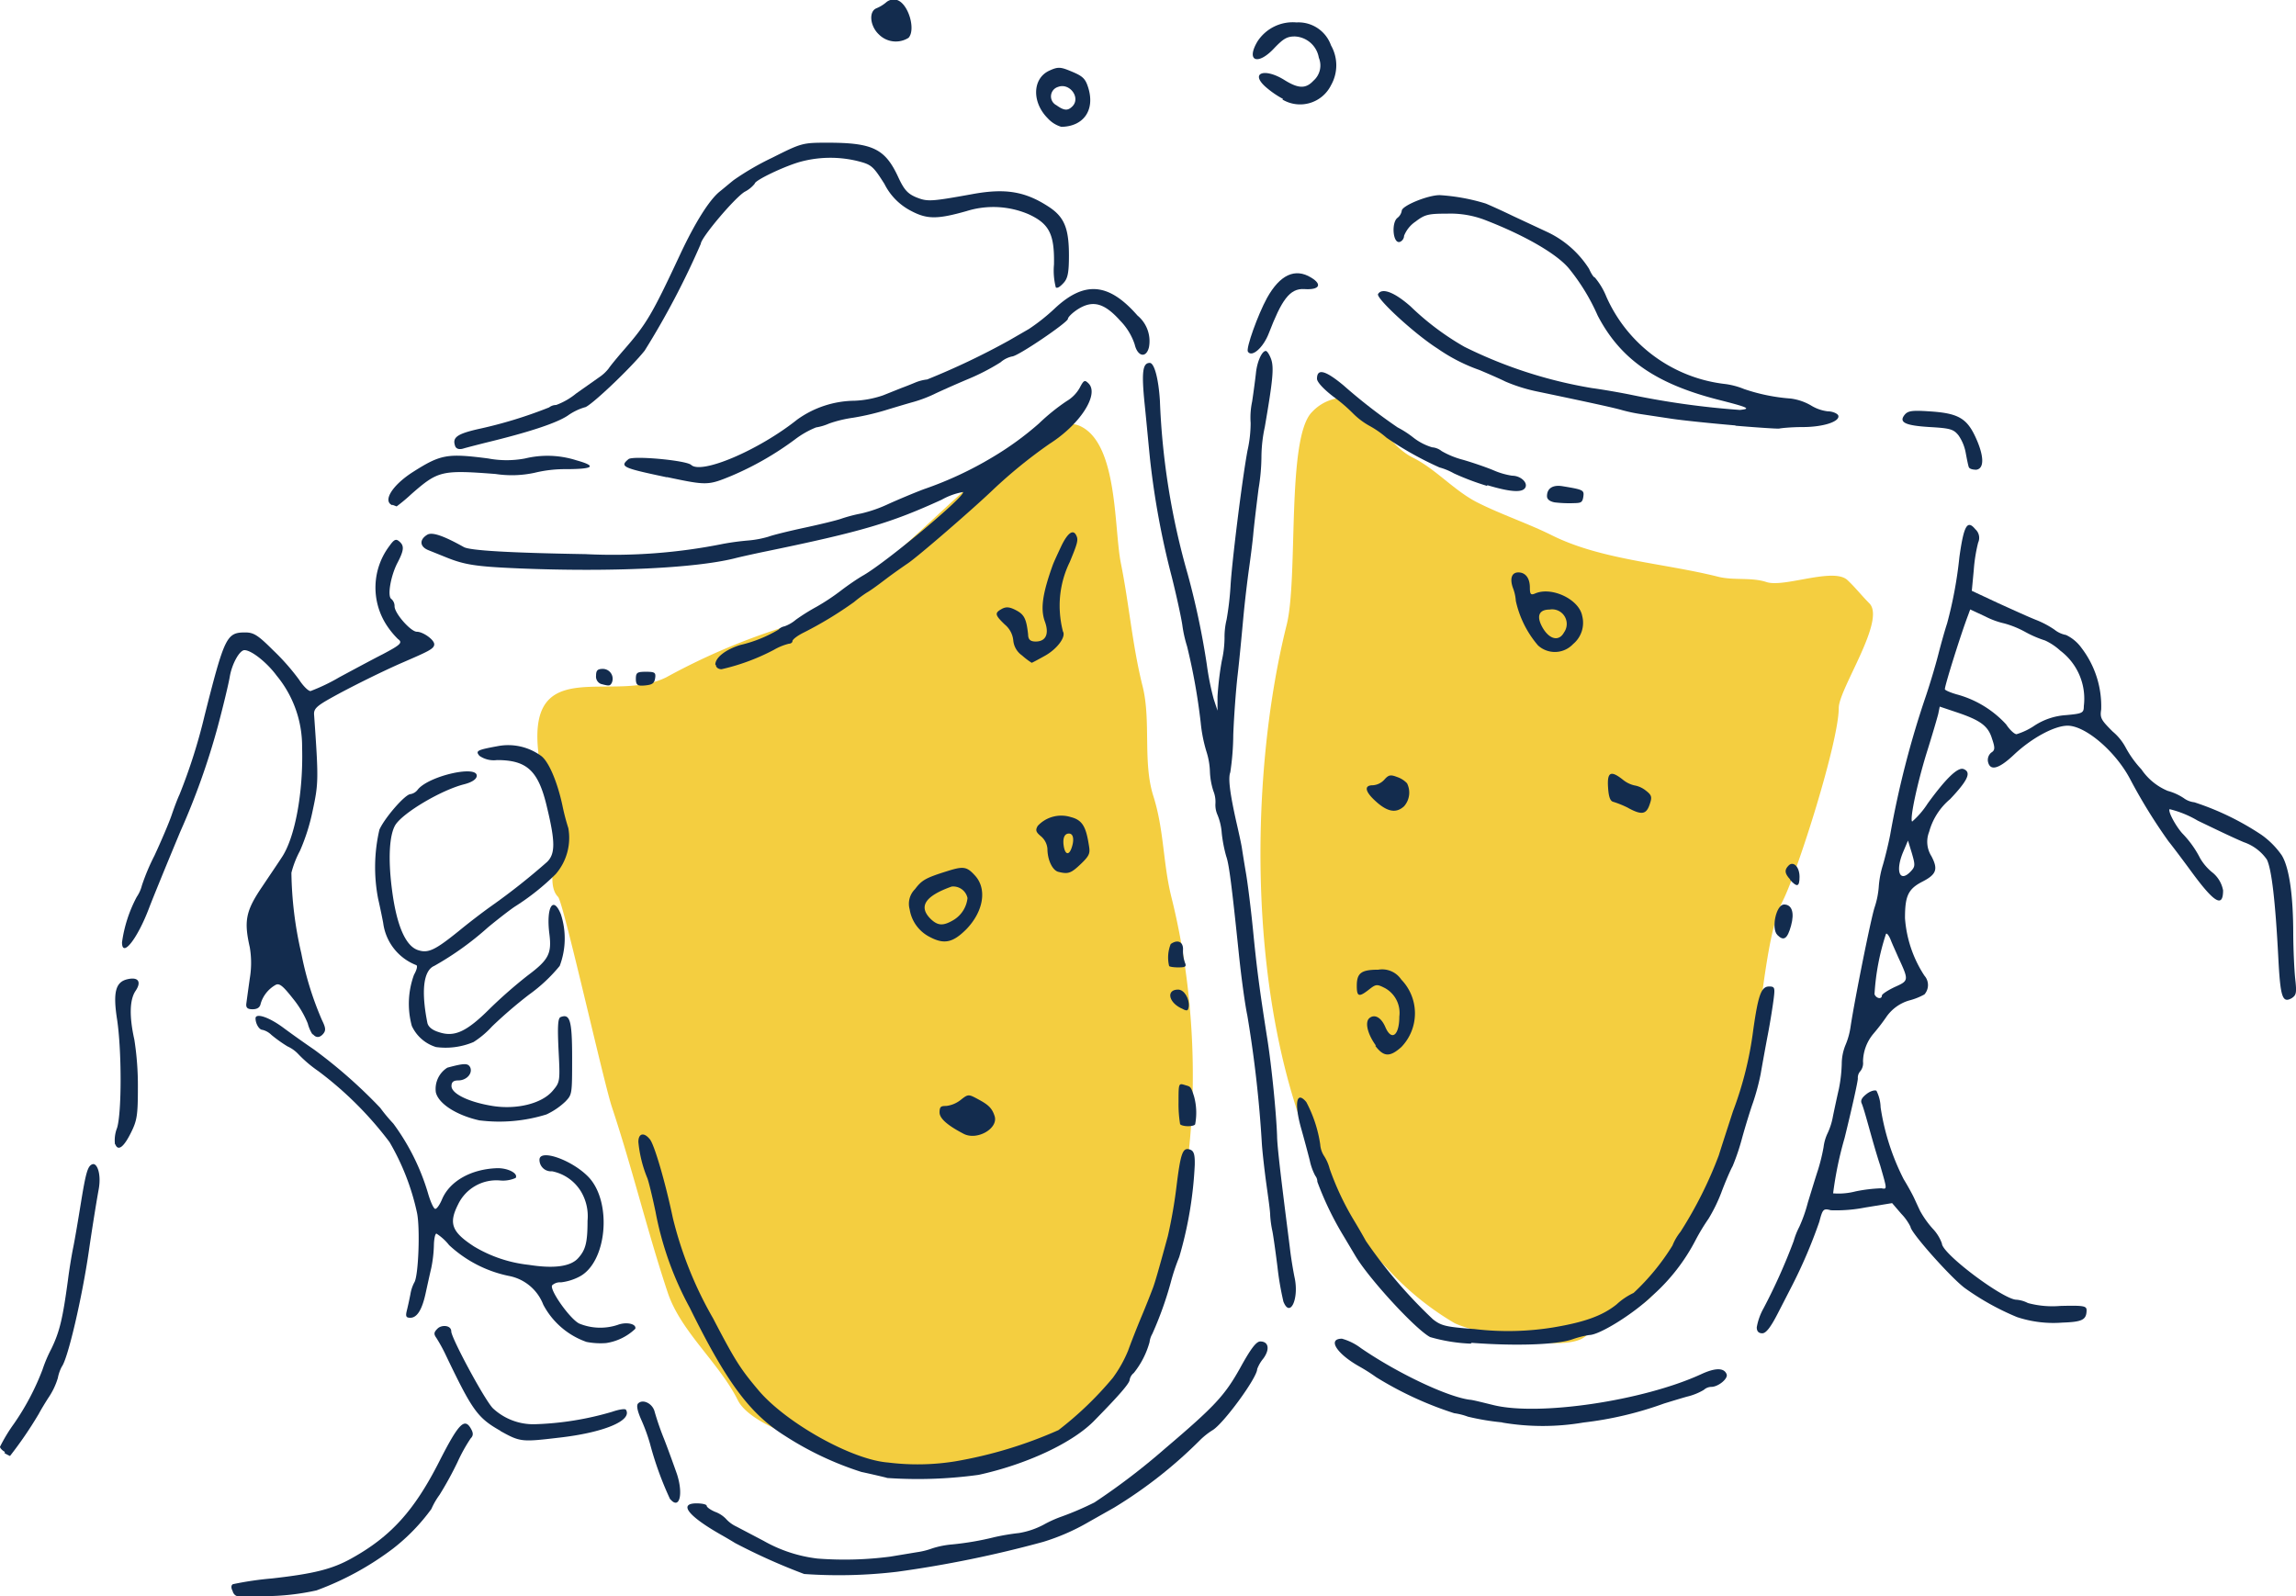<svg xmlns="http://www.w3.org/2000/svg" width="199.65" height="138.83" viewBox="0 0 199.65 138.83"><defs><style>.cls-1{fill:#f4ce40;}.cls-2{fill:#132c4e;}</style></defs><title>icon_4</title><g id="レイヤー_2" data-name="レイヤー 2"><g id="トップ"><path class="cls-1" d="M46.8,65.33c-.89-8.47,6.55-4.13,11.14-6.43a56.54,56.54,0,0,1,10.82-4.55C76.08,52.52,89.05,34.61,94,37.09,97.23,38.7,96.86,46,97.47,49c.71,3.52,1,7.16,1.88,10.66.76,3,0,6.61.94,9.57s.83,5.83,1.57,8.79c2.88,11.5,2.66,26.21-2.35,36.24-1.53,3-2.62,8-6,9.72-10,5-12.9,4.8-24,1.1-1.66-.55-4.58-1.78-5.34-3.29-1.65-3.3-5-6-6.12-9.42-1.75-5.25-3.07-10.78-4.86-16.15C52.42,93.81,49,78.5,48.53,78c-1.32-1.32.49-5.12-.32-6.75a15.71,15.71,0,0,1-1.41-6Zm70.28-30.75a3.91,3.91,0,0,0-3,1.26c-2.24,2.24-1.17,14.42-2.2,18.51-4.14,16.58-3.41,43.81,8.79,56a25,25,0,0,0,5.8,4.71c1.6.8,9.8,2.76,11.45,1.1,1.47-1.47,5.19-2.06,6.28-4.24a134.27,134.27,0,0,0,7.53-17.25c1.4-4.2,1.56-12.85,3.29-16.32,1.32-2.63,4.87-13.84,4.87-16.78,0-1.65,4.13-7.64,2.66-9.1-.73-.74-1.22-1.38-1.88-2-1.18-1.18-5.53.66-7.06.15-1.34-.44-2.87-.12-4.23-.47-4.77-1.19-10.15-1.46-14.44-3.6-2-1-4.38-1.8-6.43-2.83s-3.64-2.92-5.65-3.92c-2.45-1.22-3.54-4.61-5.8-5.18Z"/><path class="cls-2" d="M20.25,138.41c-.17-.31-.17-.54,0-.64a27.92,27.92,0,0,1,3.4-.5c3.65-.41,5.23-.81,6.89-1.73,3.43-1.9,5.47-4.14,7.65-8.43,1.71-3.36,2.22-3.87,2.79-2.81.19.35.17.57-.06.8a14.5,14.5,0,0,0-1.14,2.06A29.86,29.86,0,0,1,38.22,130a6.49,6.49,0,0,0-.71,1.23,17,17,0,0,1-3.33,3.44,25.66,25.66,0,0,1-6.66,3.64,21.06,21.06,0,0,1-4.49.5c-2.34.14-2.53.11-2.78-.35Z"/><path class="cls-2" d="M69.92,136.88a52.64,52.64,0,0,1-6-2.69c-.21-.13-.76-.46-1.24-.73-2.85-1.62-3.7-2.72-2.11-2.72.48,0,.88.09.88.21s.33.36.74.53a2.51,2.51,0,0,1,.93.6,2.81,2.81,0,0,0,.92.68L66.4,134a12.4,12.4,0,0,0,4.68,1.54,30.66,30.66,0,0,0,6.35-.17l2.29-.38a6.54,6.54,0,0,0,1.36-.34,7.89,7.89,0,0,1,1.73-.34,25.33,25.33,0,0,0,3.7-.64,19.88,19.88,0,0,1,2.1-.35,7,7,0,0,0,2.13-.72,10.32,10.32,0,0,1,1.43-.66,26.09,26.09,0,0,0,3-1.28,58.18,58.18,0,0,0,6.13-4.68c4.34-3.69,5.19-4.61,6.53-7,.94-1.71,1.41-2.32,1.76-2.32.73,0,.85.69.26,1.49a3.14,3.14,0,0,0-.53.91c0,.76-3,4.85-3.92,5.34a6.47,6.47,0,0,0-1,.79,39.58,39.58,0,0,1-7.52,5.92l-2.23,1.26a18.65,18.65,0,0,1-3.94,1.72A99.14,99.14,0,0,1,78,136.69a43,43,0,0,1-8.11.19Z"/><path class="cls-2" d="M58.28,130.4a29,29,0,0,1-1.76-4.85,15.7,15.7,0,0,0-.75-2.06c-.35-.79-.45-1.28-.28-1.44.4-.41,1.27,0,1.44.74a24.59,24.59,0,0,0,.83,2.39c.37.95.86,2.32,1.1,3,.58,1.77.22,3.15-.58,2.19Z"/><path class="cls-2" d="M77.13,128.52c-.41-.1-1.41-.34-2.22-.51a27.8,27.8,0,0,1-6.65-3.14c-3.05-1.91-5.09-4.66-8.29-11.16A28.36,28.36,0,0,1,57,105.37c-.25-1.19-.56-2.49-.7-2.89a10.92,10.92,0,0,1-.79-3.17c0-.76.49-.87,1-.23.37.43,1.31,3.58,2,6.85A33.24,33.24,0,0,0,62,114.64c1.94,3.72,2.37,4.39,4,6.32,2.4,2.8,8.08,6,11.24,6.23a20.61,20.61,0,0,0,5.8-.1,37.75,37.75,0,0,0,9-2.72,29.81,29.81,0,0,0,4.73-4.55,11.14,11.14,0,0,0,1.32-2.35c.23-.64.76-2,1.18-3s.84-2.08.94-2.35c.19-.47.5-1.54,1.34-4.62a42.35,42.35,0,0,0,.75-4.3c.37-3,.55-3.47,1.22-3.21.3.12.39.45.37,1.33a34,34,0,0,1-1.35,8,17.77,17.77,0,0,0-.74,2.22A30.63,30.63,0,0,1,100.2,116a1.9,1.9,0,0,0-.24.72,7.43,7.43,0,0,1-1.37,2.68,1,1,0,0,0-.36.59c0,.29-.85,1.29-3,3.48-1.89,2-6,3.89-10.13,4.79a38.73,38.73,0,0,1-8,.27Z"/><path class="cls-2" d="M.43,126.27c-.24-.13-.43-.34-.43-.45a14.22,14.22,0,0,1,1.21-2,21.89,21.89,0,0,0,2.49-4.72,12,12,0,0,1,.76-1.79c.74-1.52,1-2.68,1.45-6,.11-.88.32-2.16.46-2.84s.43-2.4.66-3.83c.44-2.71.6-3.24,1-3.39s.8.82.55,2.19-.66,4-.86,5.4c-.58,4-1.81,9.29-2.34,10a3.5,3.5,0,0,0-.35,1,6.2,6.2,0,0,1-.75,1.61c-.31.47-.72,1.15-.91,1.51a34.41,34.41,0,0,1-2.5,3.66,3.6,3.6,0,0,1-.49-.26Z"/><path class="cls-2" d="M43.53,124.44c-2-1.13-2.45-1.76-4.74-6.54a13.91,13.91,0,0,0-.84-1.54c-.25-.35-.23-.5.11-.83s1.18-.3,1.18.26,2.92,6,3.63,6.69a5.15,5.15,0,0,0,3.57,1.38,26.43,26.43,0,0,0,6.81-1.09c.58-.2,1.11-.28,1.18-.17.58.94-1.93,2-5.93,2.44-3.14.37-3.28.36-5-.6Z"/><path class="cls-2" d="M130.64,123.7a21.47,21.47,0,0,1-3-.5,5.54,5.54,0,0,0-1.19-.3,30.59,30.59,0,0,1-6.78-3.13,15.84,15.84,0,0,0-1.48-.94c-2-1.13-2.77-2.41-1.5-2.41a4.9,4.9,0,0,1,1.65.82c3.21,2.2,7.53,4.24,9.47,4.49.2,0,1.09.23,2,.45,3.92,1,13.06-.35,18.11-2.67,1.25-.58,2-.57,2.22,0,.15.38-.73,1.1-1.33,1.1a1,1,0,0,0-.65.26,5.21,5.21,0,0,1-1.47.59c-.67.19-1.54.46-2,.6a30.91,30.91,0,0,1-7,1.65,21,21,0,0,1-7.08,0Z"/><path class="cls-2" d="M127.88,116.85a14.76,14.76,0,0,1-3.52-.57c-1.25-.65-5.32-5.07-6.5-7.06l-1-1.68a27.46,27.46,0,0,1-2.31-4.77.83.83,0,0,0-.18-.52,5,5,0,0,1-.48-1.34c-.16-.63-.49-1.87-.74-2.75-.63-2.23-.42-3.35.44-2.32a11.39,11.39,0,0,1,1.21,3.68,2.12,2.12,0,0,0,.33,1,3.77,3.77,0,0,1,.49,1.12,24.26,24.26,0,0,0,2.15,4.55c.41.68.85,1.45,1,1.73a42.09,42.09,0,0,0,5.83,6.81c.72.57,1.14.67,3.6.85a24.56,24.56,0,0,0,6.86-.14c2.69-.45,4.26-1,5.51-2a5.81,5.81,0,0,1,1.48-1,20,20,0,0,0,3.38-4.12,4.7,4.7,0,0,1,.7-1.2,35.63,35.63,0,0,0,3.33-6.65c.21-.68.77-2.4,1.23-3.82a31,31,0,0,0,1.76-7.05c.44-3.1.7-3.81,1.39-3.81.47,0,.51.1.4,1-.07.58-.29,2-.51,3.15s-.5,2.71-.63,3.46a20.13,20.13,0,0,1-.66,2.47c-.22.61-.65,2-.95,3.08a19.51,19.51,0,0,1-.83,2.47c-.16.27-.62,1.32-1,2.34a14,14,0,0,1-1.09,2.22,18,18,0,0,0-1.1,1.81,16.74,16.74,0,0,1-3.84,4.93c-1.62,1.56-4.55,3.38-5.43,3.38a8.34,8.34,0,0,0-1.49.38c-1.36.47-4.93.59-8.74.3Z"/><path class="cls-2" d="M51,116.7a6.78,6.78,0,0,1-3.76-3.24,4,4,0,0,0-3-2.5,10.81,10.81,0,0,1-5.19-2.68,4.47,4.47,0,0,0-1.1-1c-.11,0-.21.47-.22,1a11.37,11.37,0,0,1-.23,2c-.13.55-.34,1.51-.48,2.15-.31,1.46-.75,2.17-1.34,2.17-.37,0-.43-.12-.3-.64.09-.36.23-1,.31-1.42a3.33,3.33,0,0,1,.33-1c.37-.51.53-4.82.23-6.12a20.81,20.81,0,0,0-2.38-6.1,31,31,0,0,0-6.19-6.17,11.09,11.09,0,0,1-1.78-1.52A2.94,2.94,0,0,0,25,91a12.08,12.08,0,0,1-1.4-1,1.7,1.7,0,0,0-.78-.44c-.28,0-.6-.53-.6-1s1.11-.15,2.42.82c.78.58,2,1.44,2.69,1.91a43.32,43.32,0,0,1,5.73,5.05,14.75,14.75,0,0,0,1.14,1.37,19.54,19.54,0,0,1,3,6c.22.78.51,1.42.65,1.42s.4-.38.59-.84c.67-1.58,2.55-2.64,4.84-2.7.92,0,1.8.46,1.56.85a2.71,2.71,0,0,1-1.36.22,3.69,3.69,0,0,0-3.65,2.09c-.83,1.65-.55,2.39,1.39,3.65A11.67,11.67,0,0,0,46,110c2.15.34,3.6.15,4.26-.57s.83-1.36.83-3.27a4.19,4.19,0,0,0-.54-2.49A3.81,3.81,0,0,0,48,101.86a1,1,0,0,1-1.09-1c0-1,2.93.05,4.33,1.57,2,2.22,1.52,7.38-.87,8.6a4.6,4.6,0,0,1-1.59.49,1,1,0,0,0-.77.26c-.24.39,1.54,2.91,2.35,3.32a4.81,4.81,0,0,0,3.35.12c.76-.29,1.66-.09,1.53.34a4.66,4.66,0,0,1-2.54,1.24A6.3,6.3,0,0,1,51,116.7Z"/><path class="cls-2" d="M199.58,85.11c-.08-.77-.16-2.5-.17-3.86,0-3.46-.36-5.83-1-6.87a7.26,7.26,0,0,0-1.75-1.77,23.83,23.83,0,0,0-5.85-2.84,1.88,1.88,0,0,1-.92-.36,4.76,4.76,0,0,0-1.39-.63,5.15,5.15,0,0,1-2.29-1.87,9.17,9.17,0,0,1-1.37-1.9,4.68,4.68,0,0,0-1.13-1.39c-1-1-1.12-1.18-1-1.92A8.33,8.33,0,0,0,181,56.35a3.52,3.52,0,0,0-1.35-1.13,2.26,2.26,0,0,1-1-.46,8,8,0,0,0-1.58-.84c-.55-.21-2-.87-3.3-1.46l-2.31-1.08.17-1.8a13.91,13.91,0,0,1,.38-2.39,1,1,0,0,0-.24-1.16c-.7-.85-1-.36-1.39,2.42a36.18,36.18,0,0,1-1.07,5.77c-.16.48-.51,1.7-.77,2.72s-.75,2.63-1.07,3.58a81.78,81.78,0,0,0-3.11,12.09c-.16.82-.45,2-.64,2.64a8.35,8.35,0,0,0-.35,1.85,7.38,7.38,0,0,1-.36,1.8c-.33,1-1.73,8-2.09,10.37a6.42,6.42,0,0,1-.46,1.65,4.4,4.4,0,0,0-.31,1.6,12.67,12.67,0,0,1-.25,2.18c-.14.61-.37,1.67-.51,2.35a5.86,5.86,0,0,1-.46,1.48,3.89,3.89,0,0,0-.36,1.23,16.34,16.34,0,0,1-.49,2c-.18.54-.57,1.82-.88,2.83a12.89,12.89,0,0,1-.74,2.1,6.58,6.58,0,0,0-.49,1.24,50.53,50.53,0,0,1-2.61,5.83,5.23,5.23,0,0,0-.6,1.67c0,.35.16.52.48.52s.72-.5,1.36-1.75l1.11-2.16a43.38,43.38,0,0,0,2.49-5.79c.29-1.1.35-1.18,1-1a13.16,13.16,0,0,0,3-.24l2.33-.38.8.93a4.53,4.53,0,0,1,.8,1.13c0,.48,3.46,4.37,4.7,5.31a22.5,22.5,0,0,0,4.56,2.54,10.05,10.05,0,0,0,3.95.48c1.73-.06,2.09-.24,2.1-1.07,0-.38-.25-.43-2.28-.38a8.19,8.19,0,0,1-2.82-.25,2.6,2.6,0,0,0-1-.29c-1.12,0-6.48-4-6.48-4.89a3.66,3.66,0,0,0-.81-1.3,8.33,8.33,0,0,1-1.08-1.52c-.15-.31-.39-.84-.55-1.18s-.56-1.06-.89-1.6a20.42,20.42,0,0,1-2-6.24,3.42,3.42,0,0,0-.36-1.44c-.12-.08-.5,0-.85.27s-.57.53-.44.82.37,1.14.61,2,.67,2.41,1,3.39c.62,2.16.62,2.08.09,2a13.3,13.3,0,0,0-2.23.27,5.9,5.9,0,0,1-1.95.17,31.4,31.4,0,0,1,1-4.82c.63-2.56,1.15-4.89,1.15-5.17a.85.85,0,0,1,.23-.65,1.13,1.13,0,0,0,.22-.82,3.86,3.86,0,0,1,.87-2.38A18.15,18.15,0,0,0,164,88.48a3.66,3.66,0,0,1,2-1.47,5.6,5.6,0,0,0,1.34-.53,1.23,1.23,0,0,0,0-1.63,10.47,10.47,0,0,1-1.69-5c0-1.89.25-2.53,1.5-3.17s1.39-1.09.8-2.22a2.34,2.34,0,0,1-.2-2.12,5.63,5.63,0,0,1,1.82-2.84c1.57-1.66,1.87-2.35,1.17-2.62-.49-.18-1.5.77-3.12,3a7.37,7.37,0,0,1-1.35,1.57c-.22-.21.44-3.31,1.27-6,.47-1.49.91-3,1-3.36l.13-.64,1.55.52c2,.68,2.67,1.17,3,2.28.27.79.26,1-.07,1.2a.84.84,0,0,0-.29.76c.17.88.94.68,2.28-.59,1.53-1.44,3.51-2.51,4.65-2.51,1.56,0,4.2,2.26,5.46,4.69a47.09,47.09,0,0,0,3.31,5.36c.31.38,1.23,1.6,2.05,2.72,1.95,2.65,2.7,3.08,2.7,1.55a2.61,2.61,0,0,0-1-1.61,4.55,4.55,0,0,1-1-1.19,8.86,8.86,0,0,0-1.56-2.17c-.62-.71-1.25-1.93-1.09-2.09a8.93,8.93,0,0,1,2.45,1c1.27.61,3,1.45,4,1.87a4.05,4.05,0,0,1,2,1.5c.42.81.75,3.68,1,8.52.18,3.46.35,4,1.16,3.55C199.68,86.54,199.72,86.35,199.58,85.11Zm-34.83.73c-.61.29-1.11.62-1.11.74,0,.35-.5.26-.64-.12a20.47,20.47,0,0,1,1-5.25c.08-.08.27.17.42.56s.44,1,.63,1.45C166,85.27,166,85.28,164.75,85.84Zm1.5-11.63c.29,1,.29,1.15-.07,1.54-1,1.09-1.41,0-.66-1.73l.39-.92Zm14.95-12.8c0,.6-.13.65-1.54.78a5.68,5.68,0,0,0-2.73.9,5.77,5.77,0,0,1-1.58.76c-.19,0-.6-.39-.91-.86a9,9,0,0,0-4.32-2.61c-.58-.17-1.05-.38-1-.46,0-.34,1.39-4.77,2-6.37l.2-.55,1.31.61a7,7,0,0,0,1.67.61,8.32,8.32,0,0,1,1.83.75,9.65,9.65,0,0,0,1.7.73,5.14,5.14,0,0,1,1.33.89A5.23,5.23,0,0,1,181.2,61.41Z"/><path class="cls-2" d="M111.59,113.15a25.69,25.69,0,0,1-.51-3c-.17-1.36-.37-2.75-.44-3.09a9.1,9.1,0,0,1-.19-1.36c0-.4-.18-1.62-.33-2.71s-.33-2.64-.39-3.46a104.56,104.56,0,0,0-1.27-11.23c-.19-.88-.52-3.27-.73-5.3-.62-6-.86-7.86-1.1-8.52a12.31,12.31,0,0,1-.39-2,5.13,5.13,0,0,0-.37-1.61,2.1,2.1,0,0,1-.18-1,2.51,2.51,0,0,0-.18-1.08,6.24,6.24,0,0,1-.3-1.69,6.35,6.35,0,0,0-.31-1.76,12.92,12.92,0,0,1-.49-2.48,52.86,52.86,0,0,0-1.19-6.66,11.06,11.06,0,0,1-.41-1.84c-.1-.68-.51-2.57-.92-4.2A71,71,0,0,1,100,39.91c-.13-1.29-.34-3.56-.49-5-.25-2.59-.14-3.35.47-3.35.39,0,.76,1.36.88,3.28a63.4,63.4,0,0,0,2.42,15.1,68.45,68.45,0,0,1,1.66,7.86,23.68,23.68,0,0,0,.6,3l.33,1,0-1.23a27.08,27.08,0,0,1,.37-3.09,9.37,9.37,0,0,0,.24-2,6.47,6.47,0,0,1,.18-1.6A25.89,25.89,0,0,0,107,51c.09-1.85,1-9.28,1.48-11.83a11,11,0,0,0,.27-2.38,6.71,6.71,0,0,1,.13-1.87c.13-.86.28-2,.33-2.47.1-1,.52-1.93.86-1.93.11,0,.32.32.46.71.26.74.15,1.85-.55,5.91a12.69,12.69,0,0,0-.29,2.48,17.43,17.43,0,0,1-.25,2.88c-.19,1.49-.4,3.26-.46,3.94s-.23,2-.37,3-.37,2.89-.5,4.32-.34,3.65-.49,4.94-.32,3.62-.38,5.19a22.82,22.82,0,0,1-.26,3.28c-.21.53,0,1.94.51,4.24.23,1,.45,2,.5,2.34s.21,1.34.36,2.22.43,3.11.61,4.94c.32,3.27.55,5.06,1.25,9.5.37,2.38.77,6.38.84,8.39,0,.68.26,2.9.51,4.94s.54,4.26.62,4.94.26,1.79.4,2.46c.39,1.86-.43,3.55-1,2Z"/><path class="cls-2" d="M10,99.53a2.93,2.93,0,0,1,.18-1.44c.41-1.32.41-6.73,0-9.44-.36-2.32-.14-3.23.86-3.48s1.28.22.75,1-.55,2.25-.11,4.23a25.73,25.73,0,0,1,.31,4.16c0,2.41-.07,2.88-.6,3.94-.64,1.29-1.13,1.64-1.37,1Z"/><path class="cls-2" d="M83.79,98.6c-1.42-.74-2.09-1.34-2.09-1.86s.14-.56.58-.56a2.49,2.49,0,0,0,1.25-.52c.66-.52.68-.52,1.53-.06s1.2.74,1.43,1.47c.33,1.08-1.54,2.14-2.7,1.53Z"/><path class="cls-2" d="M102.61,97.72a10.68,10.68,0,0,1-.13-1.86c0-1.62,0-1.67.52-1.51s.54.08.83,1a5.37,5.37,0,0,1,.1,2.4c0,.11-.29.19-.62.19s-.65-.08-.7-.19Z"/><path class="cls-2" d="M41.71,97.44C39.72,97,38.14,96,37.9,95a2.18,2.18,0,0,1,1-2.15c1.49-.4,1.81-.41,2,0,.2.53-.35,1.11-1.05,1.11-.42,0-.59.14-.59.49,0,.67,1.52,1.4,3.57,1.73s4.28-.18,5.24-1.33c.63-.75.64-.81.5-3.52-.1-2.09-.06-2.79.18-2.88.8-.31,1,.25,1,3.49s0,3.24-.59,3.86a6.12,6.12,0,0,1-1.65,1.12,13.79,13.79,0,0,1-5.76.52Z"/><path class="cls-2" d="M119.65,90.94c-.73-1-1-2.06-.56-2.41s1-.06,1.36.76c.54,1.29,1.23.79,1.23-.89a2.46,2.46,0,0,0-1.23-2.46c-.72-.37-.8-.36-1.4.11-.88.69-1.07.64-1.07-.31,0-1.12.38-1.41,1.87-1.41a2,2,0,0,1,2,.86,4.22,4.22,0,0,1,0,5.87c-1,.89-1.53.86-2.27-.12Z"/><path class="cls-2" d="M37.89,91.05a3.42,3.42,0,0,1-2.08-1.83A7.33,7.33,0,0,1,36,84.77c.25-.44.33-.79.19-.84a4.56,4.56,0,0,1-2.87-3.67c-.1-.54-.3-1.49-.44-2.1a14.46,14.46,0,0,1,.11-6c.43-1,2.24-3.1,2.71-3.1a1,1,0,0,0,.64-.41c1-1.2,5.3-2.16,5.11-1.13-.05.27-.45.52-1.07.68-2,.5-5.32,2.47-6,3.54-.52.86-.64,2.89-.31,5.51.39,3.15,1.17,5,2.26,5.37.91.31,1.51,0,3.56-1.65.8-.66,2.06-1.63,2.81-2.16a57.38,57.38,0,0,0,4.87-3.85c.72-.7.72-1.75,0-4.73-.74-3.2-1.73-4.13-4.36-4.13a2.17,2.17,0,0,1-1.52-.37c-.36-.43-.22-.51,1.58-.84A4.84,4.84,0,0,1,47,65.7c.67.43,1.44,2.2,1.9,4.32a19.06,19.06,0,0,0,.52,2,4.82,4.82,0,0,1-1.1,4,21,21,0,0,1-3.5,2.79c-.41.26-1.48,1.09-2.39,1.84A26.27,26.27,0,0,1,37.76,84c-.94.4-1.15,2.17-.6,4.94.07.35.41.64,1,.82,1.34.45,2.39,0,4.45-2.06a41.41,41.41,0,0,1,3.28-2.87c1.82-1.36,2.1-1.9,1.88-3.62-.29-2.33.33-3.36,1-1.7A6.75,6.75,0,0,1,48.67,84,13.88,13.88,0,0,1,46,86.5a39.49,39.49,0,0,0-3.21,2.76,8,8,0,0,1-1.61,1.36,6.23,6.23,0,0,1-3.32.43Z"/><path class="cls-2" d="M27.2,90a3.3,3.3,0,0,1-.44-1,8.47,8.47,0,0,0-1.28-2.15c-.87-1.11-1.19-1.37-1.51-1.2a2.78,2.78,0,0,0-1.3,1.62c-.06.34-.29.5-.71.5s-.59-.12-.54-.5.17-1.25.3-2.18a8.1,8.1,0,0,0,0-2.71c-.52-2.29-.35-3.16,1.05-5.23.71-1.06,1.49-2.21,1.72-2.57,1.16-1.71,1.89-5.66,1.78-9.57a9.67,9.67,0,0,0-2.22-6.26c-.83-1.13-2.19-2.21-2.79-2.21-.43,0-1.09,1.19-1.28,2.31-.09.56-.56,2.53-1.05,4.36a62.9,62.9,0,0,1-3.26,9.13c-1.22,2.93-2.41,5.84-2.72,6.66-1,2.64-2.34,4.35-2.34,2.95A11.88,11.88,0,0,1,11.89,78a3.13,3.13,0,0,0,.45-1,18.56,18.56,0,0,1,1.09-2.59c.59-1.27,1.27-2.86,1.5-3.54s.53-1.46.67-1.75a48.34,48.34,0,0,0,2.19-6.89C19.53,55.35,19.71,55,21.33,55c.73,0,1.11.24,2.42,1.55A19.28,19.28,0,0,1,26,59.1c.37.57.81,1,1,1a16.55,16.55,0,0,0,2.52-1.21c1.23-.66,2.92-1.57,3.77-2,1.53-.81,1.76-1,1.31-1.32a7.32,7.32,0,0,1-1-1.23,6,6,0,0,1,.27-6.87c.39-.55.56-.63.83-.4.47.38.44.77-.14,1.88s-.9,2.91-.53,3.14a.82.82,0,0,1,.28.64c0,.61,1.41,2.21,1.94,2.21s1.51.69,1.51,1.09-.55.63-2.71,1.57c-1.67.72-4.63,2.18-6.3,3.12-1.2.67-1.47.93-1.44,1.41.4,5.67.39,6-.13,8.41A17.33,17.33,0,0,1,26.08,74a8.34,8.34,0,0,0-.74,1.9,32.56,32.56,0,0,0,.86,7A27.69,27.69,0,0,0,28,88.72c.32.65.35.89.11,1.18s-.59.45-.93,0Z"/><path class="cls-2" d="M102.64,87.65c-1.07-.56-1.2-1.59-.2-1.59.54,0,1,.8.93,1.48-.07.41-.14.42-.73.11Z"/><path class="cls-2" d="M101.66,84a3.15,3.15,0,0,1,.14-1.9c.6-.43,1.1-.2,1.07.49a3.06,3.06,0,0,0,.16,1.11c.16.36.06.43-.57.43-.43,0-.79-.06-.8-.13Z"/><path class="cls-2" d="M84.77,76.13c-.69-.76-1-.81-2.31-.4-2,.62-2.3.81-2.9,1.6a1.79,1.79,0,0,0-.46,1.75,3.26,3.26,0,0,0,1.78,2.42c1.24.65,2,.47,3.17-.71C85.54,79.23,85.84,77.28,84.77,76.13ZM82.93,80c-.91.54-1.37.52-2-.08-1.1-1.09-.48-2,1.82-2.82a1.27,1.27,0,0,1,1.38,1A2.54,2.54,0,0,1,82.93,80Z"/><path class="cls-2" d="M154.56,81.32c-.57-.56-.11-2.66.57-2.66s.93.69.61,1.85-.64,1.35-1.18.81Z"/><path class="cls-2" d="M119.69,69.74c-1-.88-1.12-1.45-.31-1.45a1.49,1.49,0,0,0,1-.49c.36-.41.53-.45,1.1-.23a2.1,2.1,0,0,1,.87.55,1.8,1.8,0,0,1-.26,2c-.67.61-1.4.5-2.38-.36Z"/><path class="cls-2" d="M155.66,76.48c-.49-.54-.51-.83-.12-1.22s.94.1.94,1-.24.9-.82.26Z"/><path class="cls-2" d="M94.65,73.3c-.24-1.45-.58-2-1.53-2.24a2.79,2.79,0,0,0-2.88.76c-.22.37-.17.54.28.91a1.59,1.59,0,0,1,.56,1.08c0,.94.41,1.83.91,2,.9.23,1.13.15,2-.68S94.79,74.14,94.65,73.3Zm-1.5.52c-.22.57-.52.48-.64-.17s0-1.16.44-1.16S93.41,73.15,93.15,73.82Z"/><path class="cls-2" d="M141.6,70.27a8.5,8.5,0,0,0-1.32-.54c-.26-.06-.4-.43-.45-1.25-.09-1.34.23-1.51,1.28-.68a2.45,2.45,0,0,0,1,.5,2.19,2.19,0,0,1,1,.45c.51.39.56.56.35,1.17-.29.89-.67,1-1.87.35Z"/><path class="cls-2" d="M52.26,59.48a.68.68,0,0,1-.43-.71c0-.47.13-.6.6-.6a.86.86,0,0,1,.76,1.23c-.16.26-.22.27-.93.08Z"/><path class="cls-2" d="M55.29,59.05c0-.56.1-.63.88-.63s.87.07.8.55-.27.58-.88.64-.8,0-.8-.56Z"/><path class="cls-2" d="M62.2,57.8c0-.61.88-1.3,2.14-1.7a11.63,11.63,0,0,0,3.35-1.34.92.92,0,0,1,.52-.29,3.18,3.18,0,0,0,1-.58A17.65,17.65,0,0,1,71,52.77a19,19,0,0,0,2.1-1.39c.61-.47,1.5-1.08,2-1.36,2.13-1.25,8.92-6.94,8.64-7.23a5.88,5.88,0,0,0-1.86.67c-4.39,2-6.79,2.75-15.66,4.57-.75.16-1.81.39-2.35.53-3.47.86-10.79,1.2-18.76.87-3.76-.16-4.73-.31-6.41-1l-1.44-.58c-.76-.3-.82-.91-.12-1.34.39-.25,1.29,0,3.2,1.07.56.3,4,.5,10.57.61a48.47,48.47,0,0,0,12-.9A22.89,22.89,0,0,1,65.1,47a8.73,8.73,0,0,0,1.73-.33c.37-.14,1.79-.49,3.14-.78s2.8-.64,3.21-.79a13.12,13.12,0,0,1,1.73-.45,12,12,0,0,0,2.34-.82c.75-.34,2.14-.93,3.09-1.29a31.48,31.48,0,0,0,6-2.8,26.81,26.81,0,0,0,4-2.91,17.9,17.9,0,0,1,2.4-1.94,3.14,3.14,0,0,0,1.14-1.15c.36-.69.44-.73.78-.39.94.95-.74,3.56-3.4,5.25a42.57,42.57,0,0,0-4.92,4c-1.72,1.65-6.56,5.84-7.41,6.4-.47.32-1.31.91-1.85,1.32s-1.32,1-1.73,1.23a11.43,11.43,0,0,0-1.09.81A33.37,33.37,0,0,1,69.91,55c-.58.28-1,.62-1,.75s-.14.23-.31.23a5,5,0,0,0-1.3.53,18.54,18.54,0,0,1-4.56,1.69c-.27,0-.49-.16-.49-.37Z"/><path class="cls-2" d="M88.87,57a1.79,1.79,0,0,1-.76-1.31,2.05,2.05,0,0,0-.74-1.38c-.87-.84-.9-1-.25-1.36.37-.2.68-.17,1.23.12.71.37.9.74,1.05,2.1,0,.47.22.62.66.62.88,0,1.19-.66.8-1.73s-.24-2.36.69-4.94c.1-.27.44-1,.75-1.66.58-1.19,1.07-1.49,1.33-.8.14.34,0,.75-.61,2.22a8.62,8.62,0,0,0-.86,4.34,9,9,0,0,0,.27,1.7c.28.46-.5,1.51-1.55,2.1-.61.34-1.13.62-1.17.62a6.71,6.71,0,0,1-.84-.64Z"/><path class="cls-2" d="M137.58,53.56c-.27-1.45-2.68-2.58-4.11-1.94-.36.15-.44.06-.44-.53,0-.81-.38-1.31-1-1.31s-.75.6-.46,1.38a3.84,3.84,0,0,1,.24,1.1,8.84,8.84,0,0,0,1.93,3.87,2.17,2.17,0,0,0,3.05-.12A2.4,2.4,0,0,0,137.58,53.56ZM136,55c-.46.85-1.35.59-1.94-.56-.46-.9-.21-1.43.69-1.43A1.27,1.27,0,0,1,136,55Z"/><path class="cls-2" d="M34.12,43.94c-.88-.36,0-1.74,1.75-2.87,2.45-1.56,3-1.66,6.58-1.2a8.64,8.64,0,0,0,3.21,0,8.26,8.26,0,0,1,4.46.16q2.72.76-.89.77a11.12,11.12,0,0,0-2.72.31,9.38,9.38,0,0,1-3.42.11c-4.7-.36-5-.28-7.31,1.74a15.3,15.3,0,0,1-1.29,1.08l-.37-.14Z"/><path class="cls-2" d="M135.19,43.69c-.43-.08-.67-.27-.67-.54,0-.68.5-1,1.33-.87,1.83.3,1.91.34,1.83.91s-.25.55-.94.57a10.77,10.77,0,0,1-1.55-.07Z"/><path class="cls-2" d="M129.32,42.26a22.48,22.48,0,0,1-2.89-1.09,5.51,5.51,0,0,0-1.26-.52,29,29,0,0,1-4.6-2.58,8.47,8.47,0,0,0-1.42-1,6.37,6.37,0,0,1-1.48-1.1,14.19,14.19,0,0,0-1.73-1.48c-.85-.65-1.42-1.27-1.42-1.55,0-.92.71-.75,2.3.57a48.19,48.19,0,0,0,4.71,3.66,8.48,8.48,0,0,1,1.35.87,4.94,4.94,0,0,0,1.65.86,1.52,1.52,0,0,1,.83.33,7.42,7.42,0,0,0,1.87.76c.82.24,2,.64,2.64.91a6.49,6.49,0,0,0,1.62.47c.72,0,1.35.57,1.16,1s-1,.52-3.33-.18Z"/><path class="cls-2" d="M58,41.51c-3.89-.82-4.13-.93-3.35-1.58.39-.32,5,.1,5.45.5.9.85,5.9-1.29,9.22-3.94a8.69,8.69,0,0,1,5-1.64,8.74,8.74,0,0,0,2.47-.47l1.6-.64c.28-.1.81-.31,1.19-.47A3.86,3.86,0,0,1,80.62,33a64.25,64.25,0,0,0,7.12-3.39l1.73-1a17.08,17.08,0,0,0,2.22-1.76c2.6-2.45,4.71-2.28,7.22.59a2.89,2.89,0,0,1,1,2.75c-.24,1-1,.81-1.24-.23a5.33,5.33,0,0,0-1.26-2.07c-1.39-1.55-2.39-1.81-3.68-1-.48.31-.87.69-.87.85C92.8,28.07,88.5,31,88,31a2.29,2.29,0,0,0-1,.51A18.88,18.88,0,0,1,84.1,33c-1.25.53-2.56,1.12-2.9,1.29a11.7,11.7,0,0,1-1.72.65c-.62.17-1.78.52-2.6.77a22,22,0,0,1-2.71.62,10.84,10.84,0,0,0-2.07.5,4.57,4.57,0,0,1-1.14.34,7.93,7.93,0,0,0-1.84,1.05,26.72,26.72,0,0,1-5.56,3.18c-2,.82-2.11.82-5.57.09Z"/><path class="cls-2" d="M171.19,40.6c-.06-.18-.17-.73-.26-1.22a3.88,3.88,0,0,0-.62-1.51c-.43-.54-.72-.63-2.48-.73-2.18-.13-2.75-.41-2.2-1.08.29-.34.66-.39,2.24-.28,2.39.16,3.15.6,3.9,2.21s.81,2.76.08,2.86c-.31,0-.61-.07-.66-.25Z"/><path class="cls-2" d="M39.59,38.82c-.29-.76.12-1.07,1.92-1.49a38.89,38.89,0,0,0,6.24-1.9,1,1,0,0,1,.61-.21,6,6,0,0,0,1.74-1l2-1.41a3.52,3.52,0,0,0,.83-.77c.12-.19.73-.94,1.36-1.66,1.92-2.21,2.4-3,4.85-8.25,1.31-2.79,2.53-4.73,3.44-5.47.28-.22.83-.69,1.22-1a23.52,23.52,0,0,1,3.34-1.94c2.57-1.29,2.64-1.31,4.83-1.31,3.93,0,5,.53,6.14,3,.5,1.08.81,1.43,1.54,1.74,1,.4,1.25.39,4.91-.27,2.89-.53,4.62-.23,6.69,1.14,1.3.87,1.7,1.85,1.7,4.19,0,1.5-.1,2-.47,2.4s-.55.46-.67.39a5.89,5.89,0,0,1-.16-2c.05-2.64-.41-3.54-2.21-4.37a7.81,7.81,0,0,0-5.4-.27c-2.51.71-3.41.72-4.78,0A5.29,5.29,0,0,1,76.91,16c-1-1.58-1.14-1.69-2.36-2a10,10,0,0,0-4.92.06c-1.37.37-4,1.62-4,1.91a2.65,2.65,0,0,1-.88.71c-.89.55-3.8,4-3.81,4.52a70.48,70.48,0,0,1-4.88,9.29c-1.24,1.56-4.8,4.92-5.21,4.93a5,5,0,0,0-1.49.73c-1,.66-3.41,1.45-7.17,2.36-.75.19-1.61.41-1.91.5s-.6.06-.71-.23Z"/><path class="cls-2" d="M150.93,37c-2-.17-4.54-.43-5.55-.58l-2.72-.41a14.06,14.06,0,0,1-1.6-.34c-.69-.2-2.45-.59-7.33-1.61a14.31,14.31,0,0,1-2.83-.88c-.52-.26-1.54-.7-2.25-1A15.17,15.17,0,0,1,125,30.31c-2-1.27-5.38-4.39-5.17-4.74.35-.57,1.42-.16,2.82,1.07a23.42,23.42,0,0,0,4.69,3.52,39.46,39.46,0,0,0,11.09,3.59c.9.12,2.46.39,3.48.6a71.52,71.52,0,0,0,9.38,1.3c1-.1.8-.21-2-.92-5.36-1.39-8.4-3.52-10.36-7.28a17.88,17.88,0,0,0-2.42-4c-1-1.3-3.85-2.95-7.33-4.3a8.38,8.38,0,0,0-3.33-.57c-1.65,0-1.95.07-2.76.69a2.68,2.68,0,0,0-1,1.24c0,.29-.25.54-.45.54-.53,0-.64-1.67-.14-2.09a1,1,0,0,0,.39-.63c0-.43,2.25-1.36,3.3-1.36a17.2,17.2,0,0,1,4,.73c.27.11,1.33.58,2.34,1.07l3,1.4a8.68,8.68,0,0,1,3.65,3.21c.18.41.4.75.5.75a6.17,6.17,0,0,1,1,1.67,12.9,12.9,0,0,0,10.37,7.6,6.59,6.59,0,0,1,1.6.43,16.16,16.16,0,0,0,4.07.83,4.74,4.74,0,0,1,1.74.59,3.59,3.59,0,0,0,1.46.52c.46,0,.88.21.93.37.16.5-1.24,1-3.13,1-1,0-1.91.1-2,.13s-1.79-.08-3.83-.25Z"/><path class="cls-2" d="M108.51,30.58c-.18-.29.86-3.2,1.67-4.68,1.12-2,2.43-2.62,3.83-1.76,1,.6.72,1.09-.58,1s-2,1-3.09,3.82c-.48,1.27-1.49,2.16-1.83,1.62Z"/><path class="cls-2" d="M94.65,7.7c-.25-.84-.46-1.06-1.44-1.47s-1.19-.45-2-.07c-1.44.69-1.49,2.73-.11,4.12a2.58,2.58,0,0,0,1.19.75C94.2,11,95.21,9.61,94.65,7.7Zm-1.4,1.55c-.4.4-.72.38-1.39-.1A.86.86,0,0,1,92,7.56C93,7.17,94,8.49,93.25,9.25Z"/><path class="cls-2" d="M111.56,8.6A8.08,8.08,0,0,1,110,7.51c-1.3-1.2,0-1.61,1.69-.55,1.22.76,1.86.77,2.52.06a1.76,1.76,0,0,0,.47-2,2.22,2.22,0,0,0-2.09-1.85c-.68,0-1,.2-1.77,1-1.44,1.56-2.5,1.16-1.48-.56a3.66,3.66,0,0,1,3.4-1.66,3,3,0,0,1,3,2,3.5,3.5,0,0,1,0,3.46,3,3,0,0,1-4.22,1.25Z"/><path class="cls-2" d="M76.43,3c-.78-.72-.91-2-.22-2.28a3.15,3.15,0,0,0,.84-.51A1,1,0,0,1,78,0c1,.32,1.65,2.59,1,3.29A2.07,2.07,0,0,1,76.43,3Z"/></g></g></svg>